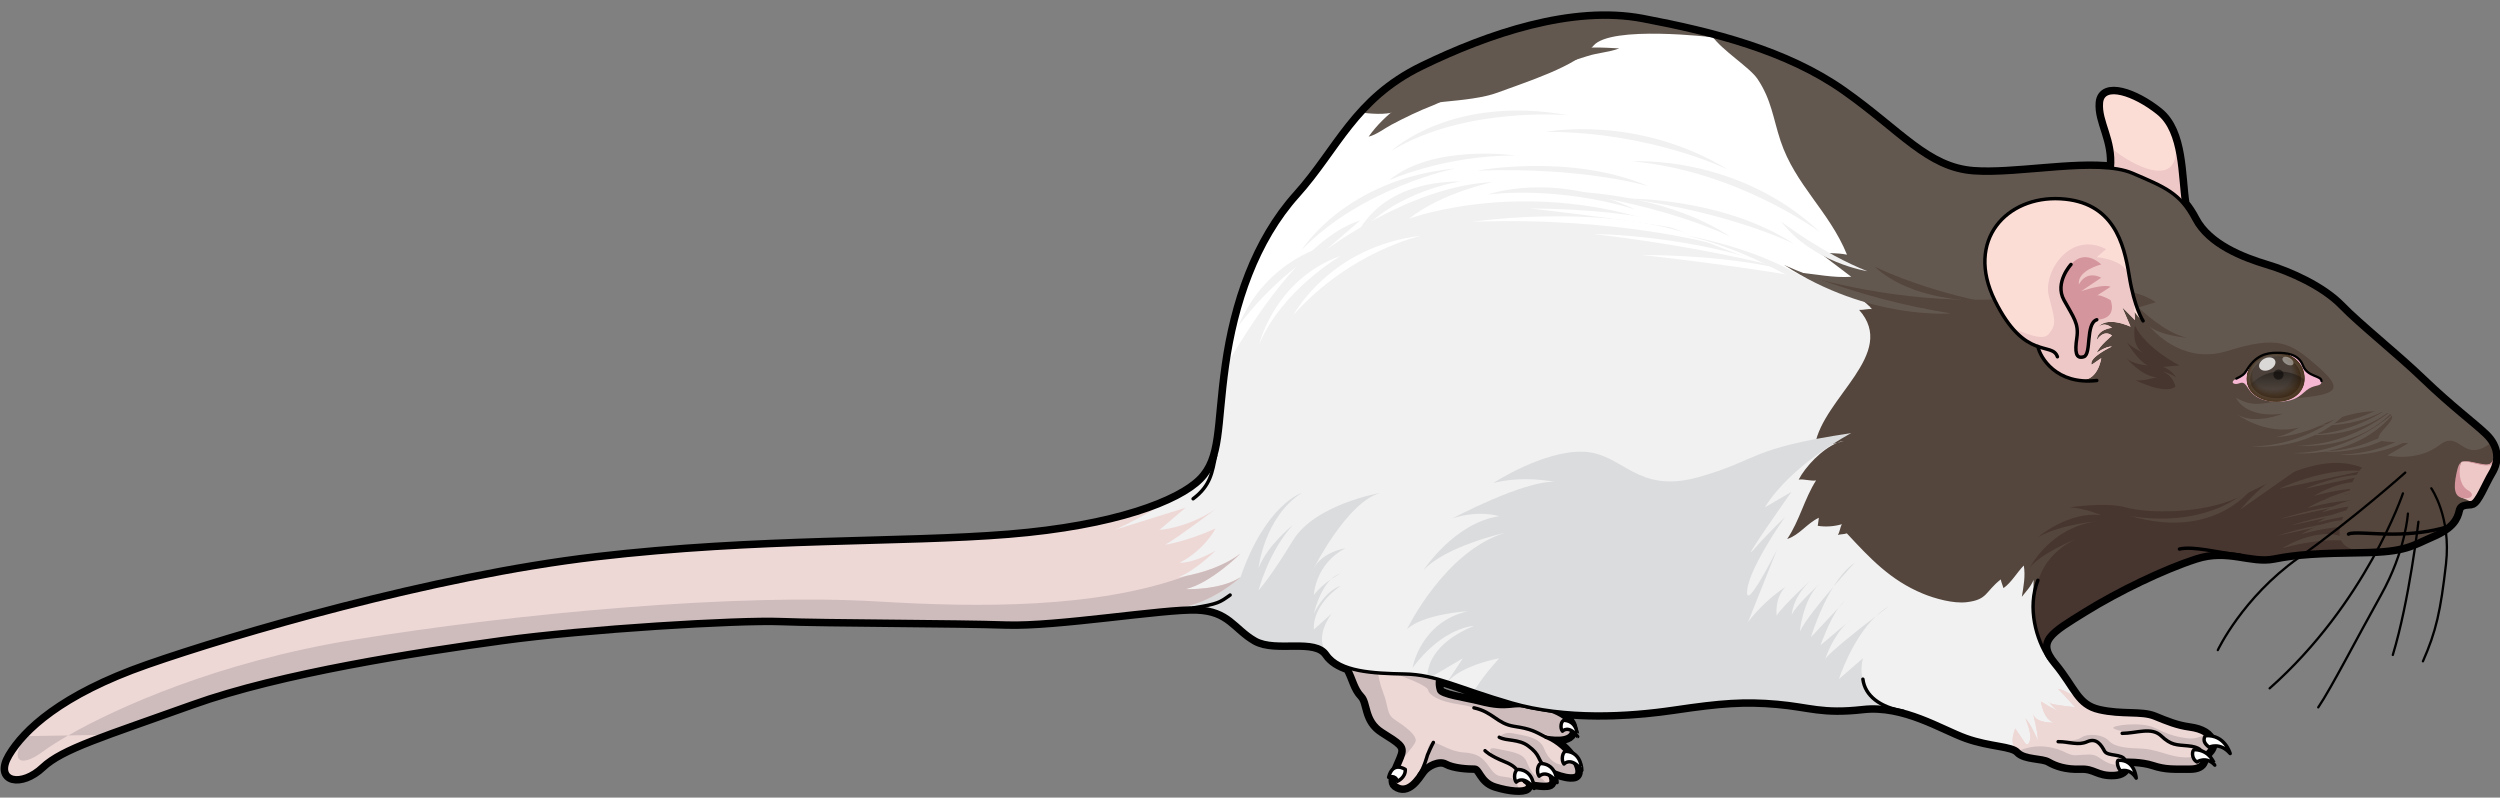 <?xml version="1.0" encoding="utf-8"?>
<!-- Generator: Adobe Illustrator 16.0.0, SVG Export Plug-In . SVG Version: 6.00 Build 0)  -->
<!DOCTYPE svg PUBLIC "-//W3C//DTD SVG 1.1//EN" "http://www.w3.org/Graphics/SVG/1.1/DTD/svg11.dtd">
<svg version="1.1" id="Layer_1" xmlns="http://www.w3.org/2000/svg" xmlns:xlink="http://www.w3.org/1999/xlink" x="0px" y="0px"
	 width="542.499px" height="173.074px" viewBox="0 0 542.499 173.074" enable-background="new 0 0 542.499 173.074"
	 xml:space="preserve">
<rect x="0" y="0" width="542.499" height="173.074" fill="#808080" stroke="none"/>
<g>
	<path fill="none" stroke="#000000" stroke-width="2.5" stroke-linecap="round" stroke-linejoin="round" stroke-miterlimit="10" d="
		M539.157,94.502c-2.638-2.513-7.409-6.028-13.441-11.821c-6.028-5.792-13.813-11.919-17.834-16.063
		c-4.021-4.146-11.054-7.285-16.077-8.793c-5.022-1.508-12.687-4.397-15.7-10.174c-0.711-1.358-1.44-2.453-2.23-3.396l0.018,0.006
		c-0.933-6.026-0.428-15.573-5.579-19.719c-5.151-4.145-11.933-6.406-12.311-2.261c-0.376,4.146,2.977,8.003,2.368,14.238
		l0.012,0.018c-8.522-1.051-21.621,1.573-30.138,0.941c-10.173-0.752-16.076-8.793-28.385-17.46
		c-12.31-8.667-28.261-12.685-43.458-15.574c-15.197-2.889-33.286,3.267-47.73,10.3c-14.444,7.033-18.088,17.835-27.006,27.759
		c-8.918,9.923-13.439,23.489-15.323,36.804c-1.885,13.313-0.877,20.223-5.651,24.996c-4.774,4.771-18.589,10.172-41.826,12.057
		c-23.238,1.883-54.137,0.754-89.559,4.899c-35.421,4.144-78.502,16.83-97.217,23.361c-18.715,6.53-26.628,14.193-29.769,19.469
		s2.262,6.28,6.657,2.135c4.395-4.146,13.44-6.782,32.657-13.69s48.986-11.432,67.198-13.942
		c18.213-2.513,51.374-4.521,60.668-4.144c9.294,0.376,38.059,0.376,48.86,0.752c10.803,0.378,34.167-3.517,41.324-3.265
		c7.16,0.252,8.417,4.27,12.813,6.782s12.938-0.753,15.575,3.141c0.983,1.451,2.598,2.412,4.591,3.055l-0.002,0.004
		c1.339,2.509,1.5,4.344,3.043,5.969c1.543,1.621,0.651,5.356,4.385,7.71s5.031,3.084,4.464,5.114
		c-0.567,2.028-2.888,5.634-1.622,6.573c2.493,1.854,4.545-1.542,5.601-3.003c1.055-1.461,3.733-2.759,5.356-1.867
		c1.623,0.893,4.626,1.056,6.087,1.056c1.462,0,1.462,2.921,4.546,3.896s6.006,1.138,6.736,0.527
		c0.731-0.608-0.405-1.258-0.405-1.258s4.383,0.975,5.438,0.405c0.905-0.486-0.507-2.983-0.933-3.539
		c0.595,0.475,4.271,2.208,6.21,1.834c2.11-0.404-1.056-6.329-6.088-8.359c0,0,6.049,1.306,5.6-1.946
		c-0.323-2.355-4.374-3.718-4.374-3.718l-1.077-0.184c9.618,1.41,19.661,0.725,27.681-0.463c10.176-1.508,15.197-1.884,22.357-1.256
		s9.672,2.135,18.591,1.13c8.918-1.006,17.208,4.397,22.482,6.28s9.923,1.633,11.304,3.14c1.381,1.508,5.149,1.13,6.658,2.01
		c1.506,0.879,3.642,1.633,6.782,1.509c3.141-0.126,3.642,1.505,7.159,1.381c3.516-0.126,2.511-2.89,2.511-2.89
		s3.52-0.126,6.156,0.753c2.636,0.88,4.396,0.756,7.914,0.756c3.517,0,2.749-2.406,2.749-2.406s2.4-1.489,1.898-2.997
		c-0.503-1.507-2.011-2.513-4.773-2.888c-2.765-0.378-4.899-1.256-7.662-2.387c-2.763-1.132-6.909-0.25-11.933-1.382
		c-5.024-1.131-5.527-4.899-9.924-10.174c-4.396-5.275-0.627-7.286,6.657-11.806c7.285-4.523,17.21-9.299,24.242-11.56
		c7.034-2.259,11.933,1.006,16.957,0c5.025-1.003,9.799-1.253,19.217-1.379c9.421-0.126,10.679-1.508,15.074-3.393
		s5.15-3.768,5.526-5.4c0.375-1.634,1.883-1.508,3.015-1.634c1.13-0.123,2.637-4.144,4.145-6.656
		C541.921,99.903,541.794,97.015,539.157,94.502z M331.638,153.443c-3.362-1.036-3.975,0.849-10.616-0.885
		c-2.99-0.779-8.431-1.434-8.836-2.65c-0.407-1.217-0.334-2.572,0-2.478c4.05,1.141,8.585,2.999,15.829,5.101
		c1.32,0.384,2.666,0.697,4.024,0.982L331.638,153.443z"/>
	<g>
		<path fill="#EED8D6" d="M292.663,144.916c1.339,2.509,1.5,4.344,3.043,5.969c1.543,1.621,0.651,5.356,4.385,7.71
			s5.031,3.084,4.464,5.114c-0.567,2.028-2.888,5.634-1.622,6.573c2.493,1.854,4.545-1.542,5.601-3.003
			c1.055-1.461,3.733-2.759,5.356-1.867c1.623,0.893,4.626,1.056,6.087,1.056c1.462,0,1.462,2.921,4.546,3.896
			s6.006,1.138,6.736,0.527c0.731-0.608-0.405-1.258-0.405-1.258s4.383,0.975,5.438,0.405c1.056-0.567-1.055-3.894-1.055-3.651
			c0,0.244,4.222,2.354,6.332,1.946c2.11-0.404-1.056-6.329-6.088-8.359c0,0,6.049,1.306,5.6-1.946
			c-0.323-2.355-4.374-3.718-4.374-3.718l-5.068-0.866c-3.362-1.036-3.975,0.849-10.616-0.885c-2.99-0.779-8.431-1.434-8.836-2.65
			c-0.407-1.217-0.334-2.572,0-2.478v-4.248h-19.177L292.663,144.916z"/>
		<g>
			<path fill="#CEBCBC" d="M312.186,147.431v-4.248h-9.21c-0.671,1.137-1.326,2.688-0.184,3.068
				c1.855,0.618,6.909,2.476,7.114,3.506c0.206,1.031,2.27,2.477,6.704,3.094c4.433,0.618,6.807,2.166,8.662,3.609
				c1.855,1.445,5.465,1.855,7.631,2.166c0.984,0.14,2.83,0.802,4.748,1.6c1.686,0.053,3.695-0.272,3.429-2.198
				c-0.323-2.355-4.374-3.718-4.374-3.718l-5.068-0.866c-3.362-1.036-3.975,0.849-10.616-0.885c-2.99-0.779-8.431-1.434-8.836-2.65
				C311.778,148.691,311.852,147.336,312.186,147.431z"/>
			<path fill="#CEBCBC" d="M300.091,158.595c3.733,2.354,5.031,3.084,4.464,5.114c-0.122,0.438-0.333,0.955-0.565,1.497
				c1.719-2.161,3.237-3.907,3.237-4.518c0-1.34-2.372-3.094-4.435-4.434c-2.063-1.341-1.341-2.682-2.682-6.085
				c-1.341-3.401-1.236-6.495-1.236-6.495l0.229-0.492h-6.094l-0.346,1.733c1.339,2.509,1.5,4.344,3.043,5.969
				C297.249,152.506,296.357,156.241,300.091,158.595z"/>
			<path fill="#CEBCBC" d="M327.541,168.73c-2.269-0.411-2.785,0-4.332-2.267c-1.548-2.269-2.783-2.991-5.671-3.196
				c-2.888-0.207-4.847-1.856-6.496-2.166c-1.299-0.244-1.64,3.22-1.826,5.457c1.271-1.114,3.329-1.885,4.674-1.146
				c1.623,0.893,4.626,1.056,6.087,1.056c1.462,0,1.462,2.921,4.546,3.896c1.912,0.604,3.758,0.896,5.062,0.886
				C329.272,169.999,328.48,168.902,327.541,168.73z"/>
			<path fill="#CEBCBC" d="M334.242,168.835c-1.341-0.308-2.164-1.648-2.989-3.609c-0.826-1.96-3.815-2.165-6.601-2.783
				c-2.784-0.62-0.618,2.371,1.94,2.89c2.558,0.518,2.906,2.575,3.731,3.503c0.271,0.304,0.675,1.03,1.094,1.867
				c0.339-0.546-0.564-1.069-0.564-1.069s3.221,0.711,4.802,0.557C335.192,169.484,334.695,168.939,334.242,168.835z"/>
			<path fill="#CEBCBC" d="M335.069,162.442c-0.93-2.476-4.127-2.786-6.705-3.302c-2.578-0.515-3.506,1.238-2.164,1.341
				c1.341,0.104,2.164,0.723,4.742,1.238c2.578,0.515,2.166,1.341,3.404,3.816c0.312,0.622,0.896,1.288,1.597,1.938
				c-0.228-0.438-0.452-0.8-0.585-0.976c0.595,0.475,4.271,2.208,6.21,1.834c0.895-0.172,0.834-1.341,0.089-2.779
				c-0.604,0.18-1.227,0.315-1.743,0.393C337.853,166.257,335.997,164.916,335.069,162.442z"/>
		</g>
		
			<path fill="none" stroke="#000000" stroke-width="0.75" stroke-linecap="round" stroke-linejoin="round" stroke-miterlimit="10" d="
			M335.48,159.974c-2.518-1.298-3.165-1.782-6.899-2.354c-3.734-0.567-4.595-3.128-8.734-4.02"/>
		
			<path fill="none" stroke="#000000" stroke-width="0.75" stroke-linecap="round" stroke-linejoin="round" stroke-miterlimit="10" d="
			M307.958,168.087c1.028-1.331,1.791-4.217,1.791-4.217c0.86-2.026,1.293-2.769,1.293-2.769"/>
		
			<path fill="none" stroke="#000000" stroke-width="0.75" stroke-linecap="round" stroke-linejoin="round" stroke-miterlimit="10" d="
			M330.854,169.633c-1.623-1.54-0.812-2.921-4.261-4.301c-3.449-1.381-4.344-2.437-4.344-2.437"/>
		
			<path fill="none" stroke="#000000" stroke-width="0.75" stroke-linecap="round" stroke-linejoin="round" stroke-miterlimit="10" d="
			M335.236,166.387c-1.704-1.624-0.834-2.486-3.652-4.547c-2.11-1.54-4.626-0.973-6.25-1.866"/>
		
			<path fill="none" stroke="#000000" stroke-width="0.75" stroke-linecap="round" stroke-linejoin="round" stroke-miterlimit="10" d="
			M292.663,144.916c1.339,2.509,1.5,4.344,3.043,5.969c1.543,1.621,0.651,5.356,4.385,7.71s5.031,3.084,4.464,5.114
			c-0.567,2.028-2.888,5.634-1.622,6.573c2.493,1.854,4.545-1.542,5.601-3.003c1.055-1.461,3.733-2.759,5.356-1.867
			c1.623,0.893,4.626,1.056,6.087,1.056c1.462,0,1.462,2.921,4.546,3.896s6.006,1.138,6.736,0.527
			c0.731-0.608-0.405-1.258-0.405-1.258s4.383,0.975,5.438,0.405c1.056-0.567-1.055-3.894-1.055-3.651
			c0,0.244,4.222,2.354,6.332,1.946c2.11-0.404-1.056-6.329-6.088-8.359c0,0,6.049,1.306,5.6-1.946
			c-0.323-2.355-4.374-3.718-4.374-3.718l-5.068-0.866c-3.362-1.036-3.975,0.849-10.616-0.885c-2.99-0.779-8.431-1.434-8.836-2.65
			c-0.407-1.217-0.334-2.572,0-2.478v-4.248h-19.177L292.663,144.916z"/>
		
			<path fill="#FFFFFF" stroke="#000000" stroke-width="0.75" stroke-linecap="round" stroke-linejoin="round" stroke-miterlimit="10" d="
			M334.532,165.687c-0.885-0.069-1.205,1.98-0.518,2.755c0,0,1.55-1.724,3.873,1.376
			C337.888,169.817,337.888,165.944,334.532,165.687z"/>
		
			<path fill="#FFFFFF" stroke="#000000" stroke-width="0.75" stroke-linecap="round" stroke-linejoin="round" stroke-miterlimit="10" d="
			M339.905,163.035c-0.885-0.068-1.204,1.979-0.517,2.755c0,0,1.549-1.723,3.873,1.375
			C343.262,167.165,343.262,163.293,339.905,163.035z"/>
		
			<path fill="#FFFFFF" stroke="#000000" stroke-width="0.75" stroke-linecap="round" stroke-linejoin="round" stroke-miterlimit="10" d="
			M339.495,156.316c-0.754-0.058-1.028,1.689-0.44,2.352c0,0,1.323-1.47,3.308,1.175
			C342.362,159.843,342.362,156.537,339.495,156.316z"/>
		
			<path fill="#FFFFFF" stroke="#000000" stroke-width="0.75" stroke-linecap="round" stroke-linejoin="round" stroke-miterlimit="10" d="
			M329.547,166.972c-0.883-0.07-1.204,1.978-0.517,2.753c0,0,1.549-1.723,3.873,1.377
			C332.903,171.102,332.903,167.229,329.547,166.972z"/>
		
			<path fill="#FFFFFF" stroke="#000000" stroke-width="0.75" stroke-linecap="round" stroke-linejoin="round" stroke-miterlimit="10" d="
			M304.949,166.964c0,0-2.754-1.895-3.614,1.72c0,0,1.462-0.688,1.893,0.86C303.228,169.544,305.034,168.77,304.949,166.964z"/>
	</g>
	<path fill="#FCDDD6" d="M473.892,44.26c-0.933-6.026-0.428-15.573-5.579-19.719c-5.151-4.145-11.933-6.406-12.311-2.261
		c-0.376,4.146,2.977,8.003,2.368,14.238l4.061,5.354L473.892,44.26z"/>
	<path fill="#EEC8C7" d="M472.111,31.083c1.167,11.668-12.091,2.94-13.813,1.087l-0.076,0.242c0.203,1.259,0.293,2.611,0.148,4.106
		l4.061,5.354l11.461,2.387C473.312,40.514,473.285,35.407,472.111,31.083z"/>
	
		<path fill="none" stroke="#000000" stroke-width="0.75" stroke-linecap="round" stroke-linejoin="round" stroke-miterlimit="10" d="
		M473.892,44.26c-0.933-6.026-0.428-15.573-5.579-19.719c-5.151-4.145-11.933-6.406-12.311-2.261
		c-0.376,4.146,2.977,8.003,2.368,14.238l4.061,5.354L473.892,44.26z"/>
	<path fill="#F1F1F2" d="M462.786,37.604c6.967,3.001,10.304,4.27,13.318,10.047c3.014,5.776,10.678,8.666,15.7,10.174
		c5.023,1.508,12.057,4.647,16.077,8.793c4.021,4.145,11.806,10.271,17.834,16.063c6.032,5.793,10.804,9.309,13.441,11.821
		c2.637,2.513,2.764,5.401,1.256,7.913c-1.508,2.513-3.015,6.533-4.145,6.656c-1.132,0.126-2.64,0-3.015,1.634
		c-0.376,1.633-1.131,3.516-5.526,5.4s-5.653,3.267-15.074,3.393c-9.418,0.126-14.191,0.376-19.217,1.379
		c-5.024,1.006-9.923-2.259-16.957,0c-7.032,2.261-16.957,7.036-24.242,11.56c-7.284,4.52-11.054,6.53-6.657,11.806
		c4.396,5.274,4.899,9.043,9.924,10.174c5.023,1.132,9.17,0.25,11.933,1.382c2.763,1.131,4.897,2.009,7.662,2.387
		c2.763,0.375,4.271,1.381,4.773,2.888c0.502,1.508-1.898,2.997-1.898,2.997s0.768,2.406-2.749,2.406
		c-3.518,0-5.278,0.124-7.914-0.756c-2.637-0.879-6.156-0.753-6.156-0.753s1.005,2.764-2.511,2.89
		c-3.518,0.124-4.019-1.507-7.159-1.381c-3.141,0.124-5.276-0.63-6.782-1.509c-1.509-0.88-5.277-0.502-6.658-2.01
		c-1.381-1.507-6.029-1.257-11.304-3.14s-13.564-7.286-22.482-6.28c-8.919,1.005-11.431-0.502-18.591-1.13
		s-12.182-0.252-22.357,1.256c-10.174,1.507-23.613,2.261-35.295-1.132c-11.682-3.39-16.326-6.152-23.235-6.278
		c-6.908-0.126-14.067-0.502-16.705-4.396c-2.637-3.894-11.179-0.628-15.575-3.141s-5.653-6.53-12.813-6.782
		c-7.157-0.252-30.521,3.643-41.324,3.265c-10.802-0.376-39.566-0.376-48.86-0.752c-9.294-0.378-42.455,1.631-60.668,4.144
		c-18.212,2.511-47.981,7.034-67.198,13.942s-28.263,9.545-32.657,13.69c-4.396,4.146-9.798,3.141-6.657-2.135
		s11.054-12.938,29.769-19.469c18.715-6.531,61.796-19.218,97.217-23.361c35.422-4.146,66.32-3.017,89.559-4.899
		c23.237-1.885,37.052-7.286,41.826-12.057c4.774-4.773,3.767-11.684,5.651-24.996c1.884-13.314,6.405-26.881,15.323-36.804
		c8.918-9.924,12.562-20.727,27.006-27.759c14.444-7.033,32.533-13.189,47.73-10.3c15.197,2.89,31.148,6.907,43.458,15.574
		c12.309,8.667,18.212,16.708,28.385,17.46C438.417,38.231,455.158,34.318,462.786,37.604z"/>
	<g>
		<path fill="#FFFFFF" d="M490.112,95.048c1.302,0.218,2.557,0.104,3.707-0.139C491.596,95.126,490.112,95.048,490.112,95.048z"/>
		<path fill="#FFFFFF" d="M540.484,96.152c-0.342-0.562-0.766-1.116-1.327-1.65c-2.638-2.513-7.409-6.028-13.441-11.821
			c-6.028-5.792-13.813-11.919-17.834-16.063c-4.021-4.146-11.054-7.285-16.077-8.793c-5.022-1.508-12.687-4.397-15.7-10.174
			c-3.015-5.777-6.352-7.046-13.318-10.047c-7.628-3.285-24.369,0.628-34.542-0.126c-10.173-0.752-16.076-8.793-28.385-17.46
			c-12.31-8.667-28.261-12.685-43.458-15.574c-15.197-2.889-33.286,3.267-47.73,10.3c-14.444,7.033-18.088,17.835-27.006,27.759
			c-8.801,9.793-13.308,23.131-15.235,36.276c7.604-12.981,18.232-27.712,28.758-30.951l-7.557,6.482
			c0,0,18.513-14.037,36.267-14.793c0,0-10.955,2.265-18.132,7.934c0,0,28.333-10.579,61.575,3.777
			c33.243,14.354,57.798,14.731,73.286,13.222c15.487-1.512,21.531-2.644,27.197,1.133l-3.777,1.134c0,0,5.668,5.597,10.579,6.575
			c0,0-5.824-0.412-8.267-2.558c2.086,2.402,8.182,8.149,16.955,5.426c10.953-3.399,13.6-1.889,19.265,3.022
			c5.666,4.91,5.288,6.29-3.023,7.111c-8.311,0.821-9.818,2.578-14.354,0c0,0,1.889,4.599,10.199,3.466c0,0-6.421,2.645-10.199,0
			c0,0,6.424,4.911,13.603,3.021c0,0-2.128,1.52-4.984,2.128c2.552-0.25,6.084-0.89,9.515-2.505
			c6.424-3.022,12.089-3.778,15.112-2.645c3.021,1.133-5.669,5.666-0.756,6.044c4.911,0.378,4.911,0.378,4.911,0.378l-4.533,2.645
			c0,0,6.421,1.513,11.332-2.267C533.914,93.088,534.295,100.749,540.484,96.152z"/>
		<g>
			<path fill="#635850" d="M303.267,23.988c4-2.188,15.5-1.563,21.75-3.907s17-5.655,20.75-10.155
				c3.75-4.5,25.965-1.829,25.971-1.828c-0.076-0.1-0.158-0.2-0.227-0.299c-5.015-1.323-10.102-2.403-15.109-3.355
				c-15.197-2.889-33.286,3.267-47.73,10.3c-5.659,2.755-9.656,6.09-12.967,9.723C298.688,24.827,301.662,24.866,303.267,23.988z"/>
		</g>
		<g>
			<path fill="#F1F1F2" d="M279.357,45.3c0.233-0.303,0.459-0.612,0.699-0.909C279.816,44.688,279.591,44.997,279.357,45.3z"/>
			<path fill="#F1F1F2" d="M277.699,47.578c0.281-0.409,0.558-0.823,0.85-1.225C278.256,46.755,277.98,47.169,277.699,47.578z"/>
			<path fill="#F1F1F2" d="M274.839,52.224c0.321-0.586,0.646-1.169,0.988-1.742C275.485,51.054,275.16,51.638,274.839,52.224z"/>
			<path fill="#F1F1F2" d="M273.584,54.626c0.331-0.672,0.67-1.338,1.024-1.995C274.254,53.288,273.915,53.954,273.584,54.626z"/>
			<path fill="#F1F1F2" d="M276.216,49.859c0.304-0.494,0.605-0.99,0.925-1.474C276.821,48.869,276.52,49.365,276.216,49.859z"/>
			<path fill="#54463C" d="M452.237,132.437c7.285-4.523,17.21-9.299,24.242-11.56c7.034-2.259,11.933,1.006,16.957,0
				c5.025-1.003,9.799-1.253,19.217-1.379c9.421-0.126,10.679-1.508,15.074-3.393s5.15-3.768,5.526-5.4
				c0.375-1.634,1.883-1.508,3.015-1.634c1.13-0.123,2.637-4.144,4.145-6.656c0.997-1.662,1.273-3.614,0.525-5.43
				c-0.256-0.622-0.571-1.229-0.916-1.813c-0.204-0.346-0.479-0.691-0.833-0.891c-0.173-0.098-0.324-0.131-0.519-0.117
				c-0.21,0.014-0.38-0.036-0.584-0.093c-0.731-0.204-1.59-0.095-2.34-0.095c-0.794,0-1.599,0.029-2.358,0.279
				c-0.767,0.252-1.388,0.566-2.23,0.582c-1.009,0.02-2.02-0.006-3.028-0.003c-0.813,0.002-1.591-0.021-2.394-0.157
				c-0.396-0.067-0.461,0.009-0.644-0.347c-0.126-0.243-0.196-0.535-0.282-0.795c-0.768-2.33-1.166-4.841-1.344-7.286L488.61,64.584
				c-4.911-0.979-14.719,0.675-14.719,0.675l-2.258-2.48c-5.666-3.776-13.923-3.347-29.41-1.835
				c-11.073,1.079-27.66,1.62-48.584-0.57c4.494,1.593,9.647,3.291,12.575,6.703c-0.834-0.097-1.947,0.227-2.785,0.174
				c8.471,9.512-7.813,18.979-9.586,29.352c1.733,0.223,3.301-0.078,4.842-0.509c0.485-0.198,0.966-0.346,1.432-0.427
				c-0.478,0.147-0.953,0.293-1.432,0.427c-3.325,1.356-6.937,5.191-8.367,7.981c1.127-0.178,2.646,0.369,3.771,0.177
				c-2.547,3.998-3.592,8.771-6.271,12.71c2.701-0.875,4.259-3.369,6.871-4.608c-0.09,0.481-0.116,1.182-0.236,1.748
				c1.731,0.292,3.693,0.118,5.238-0.35c-0.413,0.722-0.417,1.622-0.877,2.321c0.64-0.163,1.294-0.11,1.95-0.335
				c5.034,5.42,9.435,10.156,16.477,13.075c2.604,1.08,6.645,2.209,9.525,1.863c4.579-0.55,3.942-2.213,7.4-4.948
				c0.132,0.72,0.43,1.299,0.59,1.896c1.724-1.208,2.929-3.419,4.408-4.908c0.393,2.241-0.063,4.596-0.423,6.785
				c0.988-1.287,1.892-2.102,2.549-3.674c-0.089,5.761-0.438,11.033,2.44,14.767C443.477,137.711,446.907,135.743,452.237,132.437z"
				/>
			<path fill="#F1F1F2" d="M398.686,96.093c0.479-0.134,0.954-0.279,1.432-0.427C399.651,95.747,399.171,95.895,398.686,96.093z"/>
			<path fill="#FFFFFF" d="M275.827,50.481c0.125-0.21,0.261-0.414,0.389-0.622C276.088,50.067,275.952,50.271,275.827,50.481z"/>
			<path fill="#FFFFFF" d="M280.057,44.391c0.52-0.643,1.056-1.272,1.608-1.888C281.112,43.118,280.576,43.748,280.057,44.391z"/>
			<path fill="#FFFFFF" d="M274.608,52.631c0.074-0.138,0.154-0.271,0.23-0.407C274.764,52.36,274.683,52.493,274.608,52.631z"/>
			<path fill="#FFFFFF" d="M273.479,54.832c0.034-0.069,0.071-0.137,0.105-0.206C273.55,54.695,273.513,54.763,273.479,54.832z"/>
			<path fill="#FFFFFF" d="M277.141,48.386c0.181-0.273,0.373-0.537,0.559-0.808C277.514,47.849,277.321,48.112,277.141,48.386z"/>
			<path fill="#FFFFFF" d="M278.549,46.354c0.261-0.357,0.538-0.703,0.809-1.054C279.087,45.65,278.81,45.996,278.549,46.354z"/>
			<path fill="#635850" d="M381.392,17.15c3.027,4.52,3.369,8.544,4.986,13.415c3.182,9.584,10.573,15.259,14.419,24.698
				c-4.929-0.915-3.599,1.032-11.14-3.825c8.132,5.344,4.271,2.79,12.069,8.625c-3.931,0.267-7.47-0.575-11.307-0.896
				c1,0.413,2.09,0.807,3.22,1.207c20.203,5.269,35.914,5.156,46.987,4.077c15.487-1.512,21.531-2.644,27.197,1.133l-3.777,1.134
				c0,0,5.668,5.597,10.579,6.575c0,0-5.824-0.412-8.267-2.558c2.086,2.402,8.182,8.149,16.955,5.426
				c10.953-3.399,13.6-1.889,19.265,3.022c5.666,4.91,5.288,6.29-3.023,7.111c-8.311,0.821-9.818,2.578-14.354,0
				c0,0,1.889,4.599,10.199,3.466c0,0-6.421,2.645-10.199,0c0,0,6.424,4.911,13.603,3.021c0,0-2.128,1.52-4.984,2.128
				c2.552-0.25,6.084-0.89,9.515-2.505c6.424-3.022,12.089-3.778,15.112-2.645c3.021,1.133-5.669,5.666-0.756,6.044
				c4.911,0.378,4.911,0.378,4.911,0.378l-4.533,2.645c0,0,6.421,1.513,11.332-2.267c4.514-3.472,4.895,4.189,11.084-0.407
				c-0.342-0.562-0.766-1.116-1.327-1.65c-2.638-2.513-7.409-6.028-13.441-11.821c-6.028-5.792-13.813-11.919-17.834-16.063
				c-4.021-4.146-11.054-7.285-16.077-8.793c-5.022-1.508-12.687-4.397-15.7-10.174c-3.015-5.777-6.352-7.046-13.318-10.047
				c-7.628-3.285-24.369,0.628-34.542-0.126c-10.173-0.752-16.076-8.793-28.385-17.46c-8.254-5.812-18.146-9.527-28.349-12.219
				C373.698,10.963,379.685,14.602,381.392,17.15z"/>
		</g>
		<path fill="#635850" d="M310.6,19.509c-2.782-0.293-5.147,2.006-7.171,3.617c-2.568,2.045-4.564,3.896-6.44,6.528
			c1.661-0.385,3.438-1.788,4.979-2.604c2.91-1.542,5.919-2.999,8.98-4.183c1.379-0.532,4.399-2.236,5.818-1.691"/>
		<path fill="#635850" d="M336.767,14.842c-0.487-0.163,1.17-0.518,1.651-0.7c1.987-0.749,4.049-1.314,6.065-1.971
			c2.251-0.733,4.741-0.828,6.899-1.671c-3.319-0.172-7.942-0.494-10.783,0.509"/>
	</g>
	<g>
		<path fill="#FCDDD6" d="M541.284,98.214c-0.002-0.018-0.008-0.035-0.011-0.051h-0.002
			C541.271,98.163,541.28,98.194,541.284,98.214z"/>
		<path fill="#EEC8C7" d="M541.36,99.051c-0.028,0.603-0.52,1.58-1.498,1.757c-1.756,0.315-4.808-1.323-5.877-0.417
			c0,0-2.179,6.764,0.38,7.676c0.711,0.254,1.407,0.597,2.077,0.92c1.11-0.475,2.538-4.185,3.971-6.571
			C541.058,101.342,541.381,100.201,541.36,99.051z"/>
		<path fill="#FCDDD6" d="M541.298,98.273c0.013,0.066,0.03,0.159,0.045,0.27C541.332,98.452,541.313,98.364,541.298,98.273z"/>
	</g>
	<path fill="#DBDCDD" d="M401.732,93.98c-22.602,3.367-19.717,5.771-33.182,9.564s-16.35-5.236-25.007-5.521
		c-8.655-0.286-19.475,6.776-19.475,6.776c6.731-1.681,13.226-0.24,13.226-0.24c-6.732-0.238-22.121,7.936-22.121,7.936
		c5.771-1.922,10.16-0.48,10.16-0.48c-9.795,1.443-16.48,11.782-16.48,11.782c4.741-5.291,17.698-8.176,17.698-8.176
		c-13.146,4.088-21.236,20.919-21.236,20.919c3.606-3.367,13.225-3.906,13.225-3.906c-10.341,2.345-12.023,12.282-12.023,12.282
		c6.733-8.937,13.33-9.097,13.33-9.097c-9.318,3.801-10.117,9.27-10.124,11.001c0.235,0.049,0.471,0.104,0.705,0.159l7.021-4.134
		l-3.417,5.141c0.016,0.006,0.032,0.01,0.048,0.016c3.202-3.729,11.255-5.156,11.255-5.156c-3.783,4.142-5.485,7.092-5.487,7.096
		c2.328,0.79,4.98,1.666,8.168,2.59c11.682,3.393,25.121,2.639,35.295,1.132c8.731-1.295,13.671-1.752,19.421-1.459
		c-6.496-0.622-5.283-2.441-4.563-5.085c1.093-4.005,6.012-11.3,6.012-11.3l-5.53,6.009l6.973-10.579l-7.213,6.013l7.213-18.033
		c0,0-6.973,13.944-6.491,8.896c0.48-5.05,8.175-15.869,8.175-15.869s-3.366,3.126-6.732,6.974s8.174-12.503,8.174-12.503
		l-5.771,3.365C388.747,100.715,401.732,93.98,401.732,93.98z"/>
	<g>
		<path fill="#DBDCDD" d="M288.827,125.701c1.166-0.795,2.063-1.242,2.063-1.242C290.119,124.676,289.434,125.122,288.827,125.701z"
			/>
		<path fill="#DBDCDD" d="M280.552,117.301c-4.809,7.934-7.453,10.819-7.453,10.819s2.163-8.415,7.453-14.186
			c0,0-5.529,4.327-7.453,9.378c0,0,1.202-11.062,9.377-16.351c0,0-7.824,2.461-13.29,18.301c0,0-6.102,3.582-12.005,6.717
			c0.952-0.047,1.821-0.068,2.505-0.045c7.16,0.252,8.417,4.27,12.813,6.782c4.184,2.391,12.11-0.438,15.141,2.639
			c-1.574-2.521-0.521-5.597,1.296-8.187l-3.815,3.427c0,0-0.721-4.868,5.771-9.438c0,0-3.172,0.723-5.793,6.012
			c0,0,1.124-4.979,3.729-7.468c-1.187,0.81-2.65,1.979-3.729,3.419c0,0,0.311-6.819,6.899-10.161c0,0-5,0.744-6.899,4.354
			c0,0,7.236-14.429,14.449-16.351C299.547,106.962,285.36,109.366,280.552,117.301z"/>
	</g>
	<g>
		<path fill="#DBDCDD" d="M397.839,127.336c2.501-2.908,4.653-5.229,4.653-5.229C400.724,123.281,399.164,125.215,397.839,127.336z"
			/>
		<path fill="#DBDCDD" d="M399.028,131.789l1.213-1.3C399.842,130.774,399.433,131.235,399.028,131.789z"/>
		<path fill="#DBDCDD" d="M407.074,133.699c1.677-1.288,2.859-2.171,2.859-2.171C408.908,132.102,407.961,132.854,407.074,133.699z"
			/>
		<path fill="#DBDCDD" d="M404.247,142.846l-5.217,4.534c0,0,2.797-8.677,8.044-13.681c-3.622,2.78-9.567,7.455-10.985,9.237
			c0,0,1.616-4.866,4.7-7.761l-5.739,4.831c0,0,1.931-5.418,3.979-8.218l-6.054,6.488c0,0,1.782-5.998,4.864-10.941
			c-2.859,3.326-6.18,7.422-7.288,9.729c0,0,0.691-7.096,4.326-10.384c0,0-5.365,4.848-6.056,6.75c0,0,0-3.692,4.325-7.729
			c0,0-6.261,5.689-7.614,7.903c0,0-0.52-3.807,1.903-6.229c0,0-7.613,4.599-12.113,13.98c-1.713,3.568-2.619,7.572-3.063,11.152
			c4.92-0.488,8.708-0.513,13.407-0.101c7.16,0.628,9.672,2.135,18.591,1.13c3.269-0.368,6.452,0.128,9.435,0.993l0.914-0.184
			C409.872,153.5,402.368,151.224,404.247,142.846z"/>
		<path fill="#DBDCDD" d="M400.789,135.176l0.943-0.792C401.402,134.622,401.091,134.893,400.789,135.176z"/>
	</g>
	<g>
		<path fill="#47352F" d="M511.993,119.506c-8.523-0.955-1.795-10.52-1.795-10.52c-1.495-3.551,2.392-7.519,2.392-7.519
			c-9.423-3.589-19.593,3.292-27.312,6.666c-7.717,3.375-19.056,3.355-24.124,1.945c-3.26-0.906-8.638-0.434-12.064,0.018
			c3.275,0.155,6.884,1.693,6.884,1.693c-7.109-0.899-13.75,4.784-13.75,4.784c5.016-2.842,12.776-3.44,12.776-3.44
			c-10.176,1.347-14.503,10.021-14.503,10.021c2.243-2.991,9.805-6.131,9.805-6.131c-8.743,4.486-9.654,12.115-8.264,20.327
			c0.3,1.761,0.975,3.025,1.833,3.963c-0.94-3.291,2.604-5.302,8.366-8.878c7.285-4.523,17.21-9.299,24.242-11.56
			c7.034-2.259,11.933,1.006,16.957,0c4.903-0.98,9.596-1.239,18.565-1.369C512,119.508,511.995,119.508,511.993,119.506z"/>
	</g>
	<path fill="#D5959D" d="M533.985,100.391c-0.691,2.771,0.1,5.22,1.6,6.027c1.499,0.808,0.793,1.954-1.091,1.672
		c-1.884-0.281-2.141-2.019-1.447-5.364c0.691-3.346,1.268-2.769,4.845-1.961c3.578,0.809,3.491-0.558,3.374-2.741
		c0,0,0.071,2.989-1.783,2.794C537.63,100.622,534.376,99.514,533.985,100.391z"/>
	<path fill="#EED8D6" d="M255.692,125.263c3.533-1.286,8.104-5.782,8.104-5.782c-5.069,2.893-7.782,2.627-7.782,2.627
		c5.461-2.836,7.782-7.447,7.782-7.447c-6.354,2.893-10.959,3.536-10.959,3.536c1.964-0.965,10.959-7.71,10.959-7.71
		c-6.354,4.174-12.184,4.498-12.184,4.498l5.686-4.82c-5.139,1.606-15.421,4.82-15.421,4.82s2.57-0.965,11.6-6.118
		c0,0,0.002,0,0.004-0.002c-7.198,3.261-18.694,6.203-34.617,7.495c-23.238,1.883-54.137,0.754-89.559,4.899
		c-35.421,4.144-78.502,16.83-97.217,23.361c-18.715,6.53-26.628,14.193-29.769,19.469s2.262,6.28,6.657,2.135
		c4.395-4.146,13.44-6.782,32.657-13.69s48.986-11.432,67.198-13.942c18.213-2.513,51.374-4.521,60.668-4.144
		c9.294,0.376,38.059,0.376,48.86,0.752c9.004,0.313,26.704-2.331,36.504-3.076c0.226-0.103,0.446-0.175,0.666-0.198
		c7.32-0.827,13.654-6.662,13.654-6.662c-4.498,2.893-11.887,2.571-11.887,2.571c5.462-1.284,11.887-7.71,11.887-7.71
		C263.724,124.3,255.692,125.263,255.692,125.263z"/>
	<g>
		<path fill="#F6B7D2" d="M487.535,80.335c-0.581,0.963-1.036,1.221-2.257,1.831c-1.22,0.61-0.854,1.158-0.062,1.158
			c0.795,0,1.402-0.792,2.196,0.305c0.795,1.1,1.828,3.479,6.619,3.539c4.79,0.06,5.461-1.953,7.047-2.867
			c1.586-0.915,2.745-0.373,2.683-1.62c-0.06-1.247-3.049-0.819-4.023-3.382c-0.978-2.563-3.724-2.745-5.706-2.745
			C491.745,76.554,489.488,77.102,487.535,80.335z"/>
		<g>
			<path fill="#382109" d="M500.103,82.104c0,2.999-2.447,5.063-6.07,5.063c-3.622,0-6.497-1.941-6.497-4.941
				c0-2.998,2.875-5.673,6.497-5.673C497.655,76.554,500.103,79.106,500.103,82.104z"/>
			<path fill="#38220A" d="M500.047,82.086c0,2.979-2.431,5.03-6.03,5.03c-3.598,0-6.455-1.929-6.455-4.909
				c0-2.979,2.857-5.636,6.455-5.636C497.616,76.571,500.047,79.107,500.047,82.086z"/>
			<path fill="#39220B" d="M499.992,82.067c0,2.959-2.415,4.997-5.991,4.997c-3.574,0-6.412-1.916-6.412-4.877
				c0-2.959,2.838-5.599,6.412-5.599C497.577,76.589,499.992,79.108,499.992,82.067z"/>
			<path fill="#39230C" d="M499.937,82.049c0,2.939-2.398,4.964-5.95,4.964s-6.37-1.904-6.37-4.845c0-2.939,2.818-5.562,6.37-5.562
				S499.937,79.109,499.937,82.049z"/>
			<path fill="#3A240D" d="M499.882,82.029c0,2.921-2.383,4.931-5.911,4.931s-6.327-1.89-6.327-4.812
				c0-2.92,2.799-5.524,6.327-5.524S499.882,79.11,499.882,82.029z"/>
			<path fill="#3A240E" d="M499.827,82.011c0,2.9-2.368,4.898-5.872,4.898c-3.503,0-6.284-1.879-6.284-4.78
				c0-2.899,2.781-5.487,6.284-5.487C497.459,76.642,499.827,79.111,499.827,82.011z"/>
			<path fill="#3A250F" d="M499.771,81.992c0,2.881-2.352,4.864-5.832,4.864c-3.479,0-6.242-1.865-6.242-4.747
				c0-2.88,2.763-5.45,6.242-5.45C497.42,76.659,499.771,79.112,499.771,81.992z"/>
			<path fill="#3B2610" d="M499.716,81.974c0,2.861-2.335,4.831-5.792,4.831c-3.456,0-6.199-1.853-6.199-4.715
				c0-2.86,2.743-5.413,6.199-5.413C497.381,76.677,499.716,79.113,499.716,81.974z"/>
			<path fill="#3B2611" d="M499.661,81.955c0,2.841-2.319,4.798-5.753,4.798c-3.432,0-6.156-1.84-6.156-4.683
				c0-2.841,2.725-5.376,6.156-5.376C497.342,76.694,499.661,79.114,499.661,81.955z"/>
			<path fill="#3C2712" d="M499.605,81.937c0,2.821-2.303,4.765-5.712,4.765s-6.114-1.827-6.114-4.65
				c0-2.821,2.705-5.338,6.114-5.338S499.605,79.115,499.605,81.937z"/>
			<path fill="#3C2713" d="M499.551,81.917c0,2.803-2.287,4.732-5.673,4.732c-3.385,0-6.071-1.814-6.071-4.618
				c0-2.802,2.687-5.302,6.071-5.302C497.264,76.729,499.551,79.115,499.551,81.917z"/>
			<path fill="#3C2814" d="M499.495,81.898c0,2.783-2.271,4.699-5.633,4.699s-6.028-1.803-6.028-4.586
				c0-2.781,2.667-5.265,6.028-5.265S499.495,79.117,499.495,81.898z"/>
			<path fill="#3D2915" d="M499.44,81.88c0,2.763-2.255,4.665-5.593,4.665s-5.986-1.789-5.986-4.553
				c0-2.763,2.648-5.227,5.986-5.227S499.44,79.118,499.44,81.88z"/>
			<path fill="#3D2916" d="M499.385,81.861c0,2.743-2.238,4.633-5.553,4.633s-5.943-1.777-5.943-4.521
				c0-2.743,2.629-5.189,5.943-5.189S499.385,79.119,499.385,81.861z"/>
			<path fill="#3D2A17" d="M499.33,81.843c0,2.724-2.224,4.599-5.514,4.599c-3.291,0-5.901-1.764-5.901-4.488
				c0-2.723,2.61-5.153,5.901-5.153C497.106,76.8,499.33,79.119,499.33,81.843z"/>
			<path fill="#3E2B18" d="M499.274,81.824c0,2.703-2.207,4.565-5.474,4.565s-5.858-1.751-5.858-4.456
				c0-2.703,2.592-5.115,5.858-5.115S499.274,79.121,499.274,81.824z"/>
			<path fill="#3E2B19" d="M499.219,81.805c0,2.685-2.19,4.533-5.434,4.533s-5.815-1.738-5.815-4.424
				c0-2.684,2.572-5.078,5.815-5.078S499.219,79.121,499.219,81.805z"/>
			<path fill="#3F2C1A" d="M499.164,81.786c0,2.665-2.175,4.5-5.395,4.5c-3.219,0-5.773-1.726-5.773-4.391s2.555-5.042,5.773-5.042
				C496.989,76.854,499.164,79.122,499.164,81.786z"/>
			<path fill="#3F2D1B" d="M499.109,81.768c0,2.645-2.16,4.467-5.355,4.467s-5.73-1.714-5.73-4.358c0-2.646,2.535-5.005,5.73-5.005
				S499.109,79.123,499.109,81.768z"/>
			<path fill="#3F2D1C" d="M499.054,81.749c0,2.625-2.144,4.433-5.315,4.433c-3.171,0-5.688-1.699-5.688-4.325
				s2.517-4.968,5.688-4.968C496.91,76.889,499.054,79.124,499.054,81.749z"/>
			<path fill="#402E1D" d="M498.998,81.73c0,2.605-2.127,4.399-5.274,4.399c-3.148,0-5.646-1.688-5.646-4.293
				c0-2.606,2.497-4.931,5.646-4.931C496.871,76.906,498.998,79.125,498.998,81.73z"/>
			<path fill="#402F1E" d="M498.943,81.711c0,2.586-2.111,4.367-5.235,4.367s-5.604-1.675-5.604-4.261
				c0-2.587,2.479-4.894,5.604-4.894S498.943,79.126,498.943,81.711z"/>
			<path fill="#412F1F" d="M498.889,81.692c0,2.566-2.096,4.334-5.195,4.334c-3.102,0-5.562-1.662-5.562-4.229
				c0-2.567,2.46-4.856,5.562-4.856C496.793,76.941,498.889,79.127,498.889,81.692z"/>
			<path fill="#413020" d="M498.833,81.674c0,2.547-2.079,4.301-5.155,4.301c-3.077,0-5.519-1.649-5.519-4.196
				s2.441-4.819,5.519-4.819C496.754,76.959,498.833,79.128,498.833,81.674z"/>
			<path fill="#413121" d="M498.777,81.655c0,2.526-2.063,4.267-5.115,4.267s-5.477-1.637-5.477-4.163
				c0-2.527,2.424-4.782,5.477-4.782S498.777,79.129,498.777,81.655z"/>
			<path fill="#423122" d="M498.723,81.637c0,2.507-2.047,4.234-5.076,4.234s-5.434-1.624-5.434-4.132s2.404-4.745,5.434-4.745
				S498.723,79.13,498.723,81.637z"/>
			<path fill="#423222" d="M498.667,81.617c0,2.488-2.03,4.202-5.036,4.202s-5.391-1.612-5.391-4.1c0-2.488,2.385-4.708,5.391-4.708
				S498.667,79.131,498.667,81.617z"/>
			<path fill="#433223" d="M498.611,81.6c0,2.467-2.014,4.168-4.996,4.168s-5.348-1.6-5.348-4.067c0-2.469,2.365-4.671,5.348-4.671
				S498.611,79.132,498.611,81.6z"/>
			<path fill="#433324" d="M498.557,81.58c0,2.448-1.999,4.135-4.957,4.135c-2.957,0-5.305-1.586-5.305-4.034
				c0-2.449,2.348-4.634,5.305-4.634C496.558,77.047,498.557,79.133,498.557,81.58z"/>
			<path fill="#433425" d="M498.502,81.562c0,2.429-1.983,4.102-4.918,4.102c-2.934,0-5.262-1.573-5.262-4.002
				c0-2.43,2.328-4.597,5.262-4.597C496.519,77.064,498.502,79.134,498.502,81.562z"/>
			<path fill="#443426" d="M498.446,81.543c0,2.409-1.967,4.068-4.877,4.068c-2.911,0-5.22-1.561-5.22-3.97s2.309-4.56,5.22-4.56
				C496.479,77.082,498.446,79.135,498.446,81.543z"/>
			<path fill="#443527" d="M498.392,81.523c0,2.391-1.952,4.036-4.838,4.036c-2.887,0-5.178-1.548-5.178-3.938
				s2.291-4.522,5.178-4.522C496.439,77.1,498.392,79.136,498.392,81.523z"/>
			<path fill="#453628" d="M498.336,81.506c0,2.369-1.936,4.002-4.798,4.002c-2.863,0-5.135-1.535-5.135-3.905
				s2.271-4.485,5.135-4.485C496.4,77.117,498.336,79.137,498.336,81.506z"/>
			<path fill="#453629" d="M498.281,81.486c0,2.351-1.919,3.969-4.759,3.969c-2.839,0-5.092-1.522-5.092-3.871
				c0-2.352,2.253-4.449,5.092-4.449C496.362,77.135,498.281,79.138,498.281,81.486z"/>
			<path fill="#45372A" d="M498.226,81.468c0,2.331-1.903,3.936-4.718,3.936c-2.816,0-5.05-1.509-5.05-3.839
				c0-2.332,2.233-4.412,5.05-4.412C496.322,77.152,498.226,79.139,498.226,81.468z"/>
			<path fill="#46382B" d="M498.17,81.449c0,2.311-1.887,3.902-4.678,3.902c-2.793,0-5.007-1.497-5.007-3.807
				c0-2.313,2.214-4.375,5.007-4.375C496.283,77.17,498.17,79.139,498.17,81.449z"/>
			<path fill="#46382C" d="M498.115,81.431c0,2.291-1.871,3.869-4.639,3.869c-2.769,0-4.965-1.484-4.965-3.774
				c0-2.293,2.196-4.338,4.965-4.338C496.244,77.188,498.115,79.141,498.115,81.431z"/>
			<path fill="#47392D" d="M498.06,81.412c0,2.271-1.854,3.836-4.599,3.836c-2.745,0-4.922-1.472-4.922-3.742
				c0-2.273,2.177-4.301,4.922-4.301C496.205,77.205,498.06,79.141,498.06,81.412z"/>
			<path fill="#473A2E" d="M498.005,81.393c0,2.252-1.839,3.804-4.56,3.804s-4.879-1.459-4.879-3.71
				c0-2.254,2.158-4.263,4.879-4.263S498.005,79.143,498.005,81.393z"/>
			<path fill="#473A2F" d="M497.949,81.374c0,2.231-1.822,3.771-4.52,3.771s-4.836-1.446-4.836-3.679
				c0-2.233,2.139-4.226,4.836-4.226S497.949,79.144,497.949,81.374z"/>
			<path fill="#483B30" d="M497.895,81.355c0,2.212-1.807,3.737-4.479,3.737c-2.674,0-4.794-1.435-4.794-3.646
				c0-2.213,2.12-4.188,4.794-4.188C496.088,77.258,497.895,79.144,497.895,81.355z"/>
			<path fill="#483C31" d="M497.839,81.337c0,2.192-1.79,3.704-4.439,3.704c-2.65,0-4.752-1.422-4.752-3.613
				c0-2.194,2.102-4.151,4.752-4.151C496.049,77.276,497.839,79.145,497.839,81.337z"/>
			<path fill="#483C32" d="M497.784,81.318c0,2.173-1.775,3.67-4.4,3.67c-2.626,0-4.709-1.408-4.709-3.58
				c0-2.175,2.083-4.114,4.709-4.114C496.009,77.294,497.784,79.146,497.784,81.318z"/>
			<path fill="#493D33" d="M497.729,81.3c0,2.152-1.759,3.637-4.359,3.637c-2.604,0-4.667-1.396-4.667-3.548
				c0-2.155,2.063-4.078,4.667-4.078C495.97,77.311,497.729,79.146,497.729,81.3z"/>
			<path fill="#493D34" d="M497.673,81.28c0,2.134-1.742,3.604-4.32,3.604s-4.624-1.383-4.624-3.516c0-2.136,2.046-4.04,4.624-4.04
				S497.673,79.147,497.673,81.28z"/>
			<path fill="#4A3E35" d="M497.618,81.262c0,2.114-1.727,3.571-4.28,3.571c-2.556,0-4.582-1.37-4.582-3.483
				c0-2.115,2.026-4.003,4.582-4.003C495.892,77.347,497.618,79.148,497.618,81.262z"/>
			<path fill="#4A3F36" d="M497.563,81.243c0,2.095-1.711,3.538-4.241,3.538c-2.531,0-4.539-1.357-4.539-3.451
				c0-2.097,2.008-3.966,4.539-3.966C495.853,77.364,497.563,79.149,497.563,81.243z"/>
			<path fill="#4A3F37" d="M497.508,81.225c0,2.074-1.694,3.504-4.201,3.504c-2.508,0-4.496-1.344-4.496-3.418
				c0-2.077,1.988-3.929,4.496-3.929C495.813,77.382,497.508,79.15,497.508,81.225z"/>
			<path fill="#4B4038" d="M497.453,81.206c0,2.055-1.679,3.471-4.162,3.471c-2.484,0-4.453-1.332-4.453-3.386
				c0-2.057,1.969-3.892,4.453-3.892C495.774,77.399,497.453,79.151,497.453,81.206z"/>
			<path fill="#4B4139" d="M497.397,81.187c0,2.036-1.663,3.438-4.121,3.438c-2.461,0-4.412-1.319-4.412-3.354
				c0-2.037,1.951-3.854,4.412-3.854C495.734,77.417,497.397,79.152,497.397,81.187z"/>
			<path fill="#4C413A" d="M497.342,81.168c0,2.016-1.646,3.405-4.082,3.405s-4.368-1.307-4.368-3.321
				c0-2.018,1.933-3.817,4.368-3.817S497.342,79.153,497.342,81.168z"/>
			<path fill="#4C423B" d="M497.287,81.149c0,1.996-1.631,3.372-4.042,3.372c-2.413,0-4.326-1.294-4.326-3.289
				c0-1.998,1.913-3.78,4.326-3.78C495.656,77.452,497.287,79.154,497.287,81.149z"/>
		</g>
		<path opacity="0.1" fill="#FFFFFF" d="M494.032,76.554c-3.622,0-6.497,2.675-6.497,5.673c0,3,2.875,4.941,6.497,4.941
			c3.623,0,6.07-2.064,6.07-5.063C500.103,79.106,497.655,76.554,494.032,76.554z M494.032,86.396c-3.318,0-5.726-1.753-5.726-4.17
			c0-2.656,2.622-4.902,5.726-4.902c3.02,0,5.301,2.056,5.301,4.78C499.333,84.671,497.202,86.396,494.032,86.396z"/>
		<linearGradient id="SVGID_1_" gradientUnits="userSpaceOnUse" x1="494.002" y1="87.168" x2="494.002" y2="80.63">
			<stop  offset="0.425" style="stop-color:#000000;stop-opacity:0"/>
			<stop  offset="1" style="stop-color:#000000"/>
		</linearGradient>
		<path opacity="0.4" fill="url(#SVGID_1_)" d="M494.812,80.63c-2.799,0-5.267,1.321-6.878,3.356
			c0.891,1.971,3.253,3.182,6.099,3.182c3.493,0,5.873-1.93,6.039-4.758C498.604,81.302,496.796,80.63,494.812,80.63z"/>
		<path opacity="0.5" d="M495.529,81.288c0,0.61-0.491,1.104-1.101,1.104c-0.612,0-1.104-0.493-1.104-1.104
			c0-0.608,0.491-1.103,1.104-1.103C495.038,80.186,495.529,80.68,495.529,81.288z"/>
		
			<ellipse transform="matrix(0.902 -0.432 0.432 0.902 14.028 220.135)" opacity="0.8" fill="#FFFFFF" cx="491.985" cy="79.162" rx="1.869" ry="1.324"/>
		<path opacity="0.4" fill="#FFFFFF" d="M497.633,79.023c-0.214,0.366-0.901,0.358-1.534-0.014c-0.63-0.372-0.97-0.968-0.757-1.333
			c0.215-0.364,0.902-0.356,1.535,0.014C497.509,78.063,497.848,78.659,497.633,79.023z"/>
		
			<path fill="none" stroke="#000000" stroke-width="0.5" stroke-linecap="round" stroke-linejoin="round" stroke-miterlimit="10" d="
			M503.762,82.681c-0.06-1.247-3.049-0.819-4.023-3.382c-0.978-2.563-3.724-2.745-5.706-2.745c-2.287,0-4.544,0.548-6.497,3.781
			c-0.581,0.963-1.036,1.221-2.257,1.831"/>
	</g>
	<g>
		<path fill="#CEBCBC" d="M5.662,159.743c-3.341,4.348-2.164,7.693,3.938,3.152c1.115-0.829,2.871-1.967,5.204-3.305l-9.14,0.148
			C5.665,159.739,5.663,159.739,5.662,159.743z"/>
		<path fill="#CEBCBC" d="M257.299,127.834c5.462-1.284,11.887-7.71,11.887-7.71c-3.944,3.014-9.213,4.351-11.846,4.864
			c-19.383,7.024-44.523,6.871-66.865,5.532c-30.198-1.81-77.747,2.454-113.729,8.305c-29.404,4.783-51.511,14.789-61.941,20.766
			l7.42-0.118c4.917-1.839,11.236-4.001,19.41-6.939c19.217-6.908,48.986-11.432,67.198-13.942
			c18.213-2.513,51.374-4.521,60.668-4.144c9.294,0.376,38.059,0.376,48.86,0.752c9.004,0.313,26.704-2.331,36.504-3.076
			c0.226-0.103,0.446-0.175,0.666-0.198c7.32-0.827,13.654-6.662,13.654-6.662C264.688,128.155,257.299,127.834,257.299,127.834z"/>
	</g>
	<g>
		<path fill="#EED8D6" d="M444.57,152.437c0.021,0.048,0.099,0.095,0.202,0.144C444.597,152.386,444.516,152.305,444.57,152.437z"/>
		<path fill="#EED8D6" d="M477.974,164.069c0,0,2.4-1.489,1.898-2.997c-0.503-1.507-2.011-2.513-4.773-2.888
			c-2.765-0.378-4.899-1.256-7.662-2.387c-2.763-1.132-6.909-0.25-11.933-1.382c-2.001-0.451-3.28-1.337-4.378-2.553h-0.012
			c-3.128-2.365-4.496-2.365-4.496-2.365l3.684,3.945c0,0-4.523-0.402-5.529-0.863c0.331,0.368,1.008,1.145,1.776,1.712
			c-0.876-0.447-2.143-1.133-3.675-2.074c0,0,0.556,4.254,3.008,4.569c0,0-4.078,0.305-4.704-1.85c0,0,0.986,3.624,1.046,5.748
			c0,0-1.498-3.58-2.708-4.791c0,0,1.443,3.359,0.981,4.791c-0.463,1.431-0.981,0.66-0.981,0.66l-2.201-3.263
			c0,0-1.329,2.91,0.007,4.361c0.291,0.146,0.54,0.313,0.723,0.513c1.381,1.508,5.149,1.13,6.658,2.01
			c1.506,0.879,3.642,1.633,6.782,1.509c3.141-0.126,3.642,1.505,7.159,1.381c3.516-0.126,2.511-2.89,2.511-2.89
			s3.52-0.126,6.156,0.753c2.636,0.88,4.396,0.756,7.914,0.756C478.741,166.476,477.974,164.069,477.974,164.069z"/>
	</g>
	<g>
		<path fill="#EED8D6" d="M444.57,152.437c0.021,0.048,0.099,0.095,0.202,0.144C444.597,152.386,444.516,152.305,444.57,152.437z"/>
		<path fill="#EED8D6" d="M477.974,164.069c0,0,2.4-1.489,1.898-2.997c-0.503-1.507-2.011-2.513-4.773-2.888
			c-2.765-0.378-4.899-1.256-7.662-2.387c-2.763-1.132-6.909-0.25-11.933-1.382c-2.001-0.451-3.28-1.337-4.378-2.553h-0.012
			c-3.128-2.365-4.496-2.365-4.496-2.365l3.684,3.945c0,0-4.523-0.402-5.529-0.863c0.331,0.368,1.008,1.145,1.776,1.712
			c-0.876-0.447-2.143-1.133-3.675-2.074c0,0,0.556,4.254,3.008,4.569c0,0-4.078,0.305-4.704-1.85c0,0,0.986,3.624,1.046,5.748
			c0,0-1.498-3.58-2.708-4.791c0,0,1.443,3.359,0.981,4.791c-0.463,1.431-0.981,0.66-0.981,0.66l-2.201-3.263
			c0,0-1.329,2.91,0.007,4.361c0.291,0.146,0.54,0.313,0.723,0.513c1.381,1.508,5.149,1.13,6.658,2.01
			c1.506,0.879,3.642,1.633,6.782,1.509c3.141-0.126,3.642,1.505,7.159,1.381c3.516-0.126,2.511-2.89,2.511-2.89
			s3.52-0.126,6.156,0.753c2.636,0.88,4.396,0.756,7.914,0.756C478.741,166.476,477.974,164.069,477.974,164.069z"/>
	</g>
	<g>
		<path fill="#CEBCBC" d="M479.872,161.072c-0.232-0.697-0.692-1.282-1.38-1.753c-1.109,0.78-2.555,1.085-4.109,0.854
			c-2.784-0.413-4.125-0.928-6.91-2.269c-2.782-1.341-9.383-0.518-8.867,0.103c0.515,0.618,4.64,1.238,7.732,0.825
			c3.095-0.412,4.126,2.166,4.848,2.784c0.723,0.617,6.085-0.618,6.29,1.03c0.206,1.65-2.475,1.961-4.949,1.548
			s-5.054-1.65-7.838-1.753c-2.784-0.104-5.671-0.208-7.011-1.65c-1.343-1.441-4.538-1.754-6.084-0.721
			c-1.549,1.03-4.849,0.41-3.713,1.235c1.134,0.825,4.126,0.208,5.063-0.366c0.939-0.571,1.742-0.354,2.876,0.574
			c1.135,0.928,1.342,2.165,3.609,2.576c0.616,0.112,1.218,0.449,1.776,0.876c0.267-0.01,3.573-0.09,6.104,0.753
			c2.636,0.88,4.396,0.756,7.914,0.756c3.517,0,2.749-2.406,2.749-2.406S480.374,162.58,479.872,161.072z"/>
		<path fill="#CEBCBC" d="M438.044,162.957c1.381,1.508,5.149,1.13,6.658,2.01c1.506,0.879,3.642,1.633,6.782,1.509
			c3.141-0.126,3.642,1.505,7.159,1.381c1.021-0.036,1.631-0.306,2.025-0.654c-0.363-0.729-0.809-1.256-1.343-1.256
			c-1.753,0-2.989-1.03-4.124-1.751c-1.135-0.723-2.577-0.413-4.641-0.31c-2.062,0.103-2.525-1.349-6.6-1.856
			C440.661,161.617,438.044,162.957,438.044,162.957"/>
	</g>
	<path fill="#54463C" d="M462.11,111.923c0,0,17.551,3.902,28.095-7.903C490.205,104.02,482.338,117.888,462.11,111.923z"/>
	<path fill="#54463C" d="M494.521,106.089c0,0,9.554-4.669,18.068-3.891L494.521,106.089z"/>
	<path fill="#54463C" d="M500.103,106.089c0,0,8.167-3.556,13.484-3.011L500.103,106.089z"/>
	<path fill="#54463C" d="M504.535,108.293c0,0,8.167-3.555,13.484-3.009L504.535,108.293z"/>
	<path fill="#54463C" d="M494.771,112.625c0,0,7.834-2.581,13.08-2.841L494.771,112.625z"/>
	<path fill="#54463C" d="M494.165,116.249c0,0,7.836-2.58,13.082-2.84L494.165,116.249z"/>
	<path fill="#54463C" d="M497.015,114.047c0,0,7.836-2.583,13.082-2.842L497.015,114.047z"/>
	<path fill="#54463C" d="M486.13,110.593c0,0,7.101-8.915,15.271-10.729L486.13,110.593z"/>
	<path fill="#54463C" d="M510.3,117.512c0,0-5.504-1.216-15.021,1.447C495.278,118.959,504.321,113.151,510.3,117.512z"/>
	<path fill="#54463C" d="M514.355,114.486c0,0-5.506-1.215-15.021,1.447C499.335,115.934,508.378,110.126,514.355,114.486z"/>
	<path fill="#54463C" d="M517.811,111.96c0,0-5.506-1.215-15.021,1.449C502.789,113.409,511.833,107.602,517.811,111.96z"/>
	<path fill="#54463C" d="M518.788,109.758c0,0-5.506-1.215-15.021,1.447C503.767,111.205,512.81,105.396,518.788,109.758z"/>
	<path fill="#54463C" d="M515.729,108.803c0,0-5.506-1.215-15.023,1.449C500.706,110.252,509.749,104.443,515.729,108.803z"/>
	<path fill="#54463C" d="M517.139,106.176c0,0-5.506-1.215-15.023,1.447C502.115,107.623,511.158,101.814,517.139,106.176z"/>
	<g>
		<g>
			<path fill="#FCDDD6" d="M465.049,69.632c0,0-1.265-1.906-2.344-6.457c-0.173-1.178-0.392-2.35-0.671-3.342
				c-1.129-7.031-3.391-16.076-14.946-16.704s-20.727,8.917-14.194,22.106c1.869,3.772,3.686,6.1,5.354,7.587
				c0.125,0.112,0.247,0.224,0.381,0.33c1.313,1.088,2.529,1.671,3.594,2.043h0.004c0.018,0.081,1.413,5.907,8.889,7.196
				c4.108,0.71,4.859-4.672,4.859-4.672l-2.088,1.441c-0.748-1.589,4.412-3.974,4.412-3.974c-1.385-0.034-3.298,1.366-3.298,1.366
				c0.366-1.313,3.298-3.737,3.298-3.737c-1.866-1.443-3.298,0.984-3.298,0.984c0.126-2.383,3.298-2.668,3.298-2.668
				c-1.801-1.438-2.925-0.247-3.216,0.13c1.913-2.95,7.245-0.37,7.245-0.37l-1.813-4.229l2.775,2.788c0,0-0.028-0.706-0.107-1.771
				C463.671,68.401,464.283,69.122,465.049,69.632z"/>
			<path fill="#EEC8C7" d="M437.892,72.495c-2.689-2.824,4.791,2.322,6.679,0c1.889-2.322,1.237-3.283,0-8.334
				c-1.237-5.049,4.533-14.188,12.468-10.099L455,55.802c0,0,6.021,0.429,7.034,4.031c1.016,3.605,1.255,9.618,1.255,9.618
				l-2.775-2.788l1.813,4.229c0,0-5.482-2.661-7.327,0.48c0,0,1.191-1.922,3.298-0.24c0,0-3.172,0.285-3.298,2.668
				c0,0,1.432-2.428,3.298-0.984c0,0-2.932,2.424-3.298,3.737c0,0,1.913-1.4,3.298-1.366c0,0-5.16,2.385-4.412,3.974l2.088-1.441
				c0,0-0.751,5.382-4.859,4.672c-7.526-1.299-8.891-7.204-8.891-7.204S439.407,74.086,437.892,72.495z"/>
			<path fill="#D5959D" d="M455,69.386c-2.605,0.14-1.095,7.499-2.825,8.034c-1.73,0.534-1.962-0.998-1.502-4.113
				c0.463-3.113-0.691-4.382-2.79-8.19c-2.101-3.807,1.522-7.729,1.522-7.729c3.065-3.564,6.568,0,6.568,0s-5.254,1.244-4.859,4.37
				c0,0,1.391-3.235,4.859-1.497l-4.373,2.939c0,0,4.716-1.683,6.398-0.962L455,64.161c0,0,0.354-0.482,2.999,0.961
				C457.999,65.122,459.698,69.133,455,69.386z"/>
		</g>
		
			<path fill="none" stroke="#000000" stroke-width="0.75" stroke-linecap="round" stroke-linejoin="round" stroke-miterlimit="10" d="
			M465.049,69.632c0,0-1.884-2.765-3.015-9.799c-1.129-7.031-3.391-16.076-14.946-16.704s-20.727,8.917-14.194,22.106
			c6.533,13.189,12.435,8.793,13.565,12.185"/>
		
			<path fill="none" stroke="#000000" stroke-width="0.75" stroke-linecap="round" stroke-linejoin="round" stroke-miterlimit="10" d="
			M442.224,75.188c0.468,2.357,3.983,8.385,12.776,7.381"/>
		
			<path fill="none" stroke="#000000" stroke-width="0.75" stroke-linecap="round" stroke-linejoin="round" stroke-miterlimit="10" d="
			M449.405,57.387c0,0-3.623,3.923-1.522,7.729c2.099,3.809,3.253,5.077,2.79,8.19c-0.46,3.115-0.229,4.647,1.502,4.113
			c1.73-0.535,0.345-7.229,2.825-8.034"/>
		<path fill="#47352F" d="M472.942,79.295c0,0-7.352-3.704-9.653-8.641c0,0-0.91,4.318,1.76,5.899c0,0-3.013-1.41-3.611-2.458
			c0,0,2.36,4.115,4.62,5.199c0,0-3.273-0.196-4.62-1.575c0,0,3.289,3.978,6.579,4.142c0,0-3.624,1.027-4.728,0.595
			c0,0,6.523,3.314,8.768,1.441c0,0-0.45-2.47-2.841-3.294c0,0,1.345,0.197,2.99,1.258c0,0-1.049-1.659-2.844-2.244L472.942,79.295z
			"/>
	</g>
	<g>
		<g>
			
				<path fill="none" stroke="#000000" stroke-width="0.75" stroke-linecap="round" stroke-linejoin="round" stroke-miterlimit="10" d="
				M462.786,37.604c6.967,3.001,10.304,4.27,13.318,10.047c3.014,5.776,10.678,8.666,15.7,10.174
				c5.023,1.508,12.057,4.647,16.077,8.793c4.021,4.145,11.806,10.271,17.834,16.063c6.032,5.793,10.804,9.309,13.441,11.821
				c2.637,2.513,2.764,5.401,1.256,7.913c-1.508,2.513-3.015,6.533-4.145,6.656c-1.132,0.126-2.64,0-3.015,1.634
				c-0.376,1.633-1.131,3.516-5.526,5.4s-5.653,3.267-15.074,3.393c-9.418,0.126-14.191,0.376-19.217,1.379
				c-5.024,1.006-9.923-2.259-16.957,0c-7.032,2.261-16.957,7.036-24.242,11.56c-7.284,4.52-11.054,6.53-6.657,11.806
				c4.396,5.274,4.899,9.043,9.924,10.174c5.023,1.132,9.17,0.25,11.933,1.382c2.763,1.131,4.897,2.009,7.662,2.387
				c2.763,0.375,4.271,1.381,4.773,2.888c0.502,1.508-1.898,2.997-1.898,2.997s0.768,2.406-2.749,2.406
				c-3.518,0-5.278,0.124-7.914-0.756c-2.637-0.879-6.156-0.753-6.156-0.753s1.005,2.764-2.511,2.89
				c-3.518,0.124-4.019-1.507-7.159-1.381c-3.141,0.124-5.276-0.63-6.782-1.509c-1.509-0.88-5.277-0.502-6.658-2.01
				c-1.381-1.507-6.029-1.257-11.304-3.14s-13.564-7.286-22.482-6.28c-8.919,1.005-11.431-0.502-18.591-1.13
				s-12.182-0.252-22.357,1.256c-10.174,1.507-23.613,2.261-35.295-1.132c-11.682-3.39-16.326-6.152-23.235-6.278
				c-6.908-0.126-14.067-0.502-16.705-4.396c-2.637-3.894-11.179-0.628-15.575-3.141s-5.653-6.53-12.813-6.782
				c-7.157-0.252-30.521,3.643-41.324,3.265c-10.802-0.376-39.566-0.376-48.86-0.752c-9.294-0.378-42.455,1.631-60.668,4.144
				c-18.212,2.511-47.981,7.034-67.198,13.942s-28.263,9.545-32.657,13.69c-4.396,4.146-9.798,3.141-6.657-2.135
				s11.054-12.938,29.769-19.469c18.715-6.531,61.796-19.218,97.217-23.361c35.422-4.146,66.32-3.017,89.559-4.899
				c23.237-1.885,37.052-7.286,41.826-12.057c4.774-4.773,3.767-11.684,5.651-24.996c1.884-13.314,6.405-26.881,15.323-36.804
				c8.918-9.924,12.562-20.727,27.006-27.759c14.444-7.033,32.533-13.189,47.73-10.3c15.197,2.89,31.148,6.907,43.458,15.574
				c12.309,8.667,18.212,16.708,28.385,17.46C438.417,38.231,455.158,34.318,462.786,37.604z"/>
			
				<path fill="none" stroke="#000000" stroke-width="0.75" stroke-linecap="round" stroke-linejoin="round" stroke-miterlimit="10" d="
				M444.57,142.846c-2.698-4.047-4.708-10.938-2.347-16.928"/>
			
				<path fill="none" stroke="#000000" stroke-width="0.75" stroke-linecap="round" stroke-linejoin="round" stroke-miterlimit="10" d="
				M472.942,119.14c3.053-0.678,8.074,0.734,13.188,1.333"/>
			
				<path fill="none" stroke="#000000" stroke-width="0.75" stroke-linecap="round" stroke-linejoin="round" stroke-miterlimit="10" d="
				M413.041,154.347c-5.08-0.878-8.343-3.352-8.794-6.967"/>
			
				<path fill="none" stroke="#000000" stroke-width="0.75" stroke-linecap="round" stroke-linejoin="round" stroke-miterlimit="10" d="
				M258.905,108.236c3.855-2.892,4.138-5.844,4.892-9.386"/>
			
				<path fill="none" stroke="#000000" stroke-width="0.75" stroke-linecap="round" stroke-linejoin="round" stroke-miterlimit="10" d="
				M258.905,131.925c5.461-0.877,5.782-1.199,8.031-2.805"/>
			
				<path fill="none" stroke="#000000" stroke-width="0.75" stroke-linecap="round" stroke-linejoin="round" stroke-miterlimit="10" d="
				M530.81,114.399c-3.271,0.961-7.394,1.503-11.629,1.503c-4.234,0-8.795-0.542-9.554,0"/>
		</g>
		
			<path fill="none" stroke="#000000" stroke-width="0.75" stroke-linecap="round" stroke-linejoin="round" stroke-miterlimit="10" d="
			M446.618,160.94c2.598,0,4.291,0.905,6.326,0c2.034-0.902,3.05,0.791,3.729,2.034c0.679,1.244,3.881,0.48,4.481,1.992"/>
		
			<path fill="none" stroke="#000000" stroke-width="0.75" stroke-linecap="round" stroke-linejoin="round" stroke-miterlimit="10" d="
			M460.514,159.134c3.164,0,6.329-1.469,8.474,0.565c2.148,2.034,3.277,1.92,5.763,2.146c2.487,0.227,3.288,1.003,3.224,2.224"/>
	</g>
	<path fill="#635850" d="M524.444,83.212c0,0-9.24,9.006-22.106,9.006C502.338,92.218,515.908,93.854,524.444,83.212z"/>
	<path fill="#635850" d="M510.718,87.844c0,0-9.242,9.004-22.107,9.004C488.61,96.848,502.18,98.486,510.718,87.844z"/>
	<path fill="#635850" d="M522.572,85.315c0,0-9.239,9.006-22.104,9.006C500.468,94.321,514.035,95.959,522.572,85.315z"/>
	<path fill="#635850" d="M520.701,87.656c0,0-9.24,9.004-22.104,9.004C498.597,96.66,512.163,98.299,520.701,87.656z"/>
	<path fill="#635850" d="M519.765,89.293c0,0-9.24,9.006-22.105,9.006C497.659,98.299,511.228,99.936,519.765,89.293z"/>
	<path fill="#635850" d="M525.555,88.962c0,0-9.241,9.006-22.106,9.006C503.448,97.968,517.019,99.604,525.555,88.962z"/>
	<path fill="#635850" d="M529.688,89.624c0,0-9.241,9.006-22.106,9.006C507.582,98.63,521.152,100.268,529.688,89.624z"/>
	<path fill="#FFFFFF" d="M319.619,48.123c0,0,32.009-4.849,53.153,5.045C372.772,53.168,351.046,46.96,319.619,48.123z"/>
	<path fill="#FFFFFF" d="M345.767,50.779c0,0,20.392,0.06,40.127,7.138C385.894,57.917,369.776,53.588,345.767,50.779z"/>
	<path fill="#FFFFFF" d="M395.024,60.943c0,0-11.25-5.432-38.796-5.626C356.229,55.317,382.415,58.228,395.024,60.943z"/>
	<path fill="#FFFFFF" d="M370.776,50.856c0,0-11.25-5.432-38.797-5.626C331.979,45.23,358.167,48.141,370.776,50.856z"/>
	<path fill="#F1F1F2" d="M339.544,41.545c0,0,20.755-0.194,36.08,9.893C375.624,51.438,362.821,44.844,339.544,41.545z"/>
	<path fill="#F1F1F2" d="M353.317,43.097c0,0,20.756-0.192,36.082,9.893C389.399,52.989,376.595,46.395,353.317,43.097z"/>
	<path fill="#F1F1F2" d="M320.528,37.024c0,0,20.399-3.83,37.256,3.415C357.784,40.439,344.024,36.19,320.528,37.024z"/>
	<path fill="#F1F1F2" d="M365.857,51.069c0,0,12.22,2.134,21.92,7.177c9.701,5.043,12.525,7.806,18.151,8.388
		c0,0-4.944-1.869-12.137-4.313C386.601,59.875,380.407,54.56,365.857,51.069z"/>
	<g>
		<path fill="none" stroke="#000000" stroke-width="0.5" stroke-linecap="round" stroke-miterlimit="10" d="M521.937,102.553
			c0,0-11.093,9.933-23.207,18.537c-12.116,8.605-17.464,19.982-17.464,19.982"/>
		<path fill="none" stroke="#000000" stroke-width="0.5" stroke-linecap="round" stroke-miterlimit="10" d="M521.435,107.061
			c0,0-7.981,23.765-28.926,42.31"/>
		<path fill="none" stroke="#000000" stroke-width="0.5" stroke-linecap="round" stroke-miterlimit="10" d="M522.515,111.443
			c0,0-0.467,8.057-5.83,17.659c-5.366,9.603-10.776,20.191-13.629,24.396"/>
		<path fill="none" stroke="#000000" stroke-width="0.5" stroke-linecap="round" stroke-miterlimit="10" d="M524.797,113.222
			c0,0-1.961,17.049-5.558,28.901"/>
		<path fill="none" stroke="#000000" stroke-width="0.5" stroke-linecap="round" stroke-miterlimit="10" d="M527.592,105.965
			c0,0,4.346,6.206,3.189,16.398c-1.157,10.189-2.149,14.674-5.008,21.143"/>
	</g>
	<path fill="#F1F1F2" d="M282.47,54.237c0,0,9.481-15.376,33.314-17.684C315.784,36.554,295.54,40.654,282.47,54.237z"/>
	<path fill="#F1F1F2" d="M328.854,33.735c0,0-17.938-2.563-27.421,5.381C301.434,39.116,313.221,33.735,328.854,33.735z"/>
	<path fill="#F1F1F2" d="M294.259,51.418c0,0,4.1-12.045,22.808-12.045C317.066,39.373,302.973,41.168,294.259,51.418z"/>
	<path fill="#F1F1F2" d="M288.364,53.211c0,0-13.325,2.564-19.732,17.683C268.632,70.894,276.319,59.874,288.364,53.211z"/>
	<path fill="#F1F1F2" d="M322.96,42.193c0,0,14.096-5.127,32.034,3.33C354.994,45.523,340.131,40.399,322.96,42.193z"/>
	<path fill="#F1F1F2" d="M301.946,32.71c0,0,13.071-12.299,38.44-7.688C340.387,25.022,318.091,22.972,301.946,32.71z"/>
	<path fill="#F1F1F2" d="M335.517,28.609c0,0,19.733-3.844,39.466,8.201C374.982,36.811,358.325,28.609,335.517,28.609z"/>
	<path fill="#F1F1F2" d="M354.224,35.017c0,0,22.809-1.538,40.747,15.377C394.971,50.394,377.032,37.066,354.224,35.017z"/>
	<path fill="#635850" d="M387.154,57.493c0,0,15.119,7.176,36.134,10.507C423.288,68,405.605,69.538,387.154,57.493z"/>
	<path fill="#54463C" d="M406.76,57.825c0,0,8.457,4.356,22.552,7.433C429.312,65.258,414.961,65.516,406.76,57.825z"/>
	<path fill="#F1F1F2" d="M386.515,48.087c0,0,8.969,6.921,18.707,10.765C405.222,58.852,393.434,57.058,386.515,48.087z"/>
	<path fill="#FFFFFF" d="M280.677,68.333c0,0,7.943-14.863,27.676-17.17C308.353,51.163,292.977,54.494,280.677,68.333z"/>
	<path fill="#FFFFFF" d="M273.244,74.74c0,0,3.332-14.097,17.684-19.221C290.928,55.52,278.112,62.952,273.244,74.74z"/>
	
		<path fill="#FFFFFF" stroke="#000000" stroke-width="0.75" stroke-linecap="round" stroke-linejoin="round" stroke-miterlimit="10" d="
		M478.61,159.645c0,0-1.118,1.118,0.775,2.495c0,0,2.322-1.203,4.562,1.378C483.947,163.518,482.826,159.385,478.61,159.645z"/>
	
		<path fill="#FFFFFF" stroke="#000000" stroke-width="0.75" stroke-linecap="round" stroke-linejoin="round" stroke-miterlimit="10" d="
		M476.233,162.677c-0.607-0.016-0.774,1.979,0.516,2.667c0,0,1.979-1.375,3.871,0.69C480.62,166.034,479.76,162.762,476.233,162.677
		z"/>
	
		<path fill="#FFFFFF" stroke="#000000" stroke-width="0.75" stroke-linecap="round" stroke-linejoin="round" stroke-miterlimit="10" d="
		M459.683,164.981c-0.384,0.02-0.257,1.548,0.517,2.323c0,0,1.896-0.775,3.357,1.55
		C463.557,168.854,463.296,164.808,459.683,164.981z"/>
</g>
</svg>
